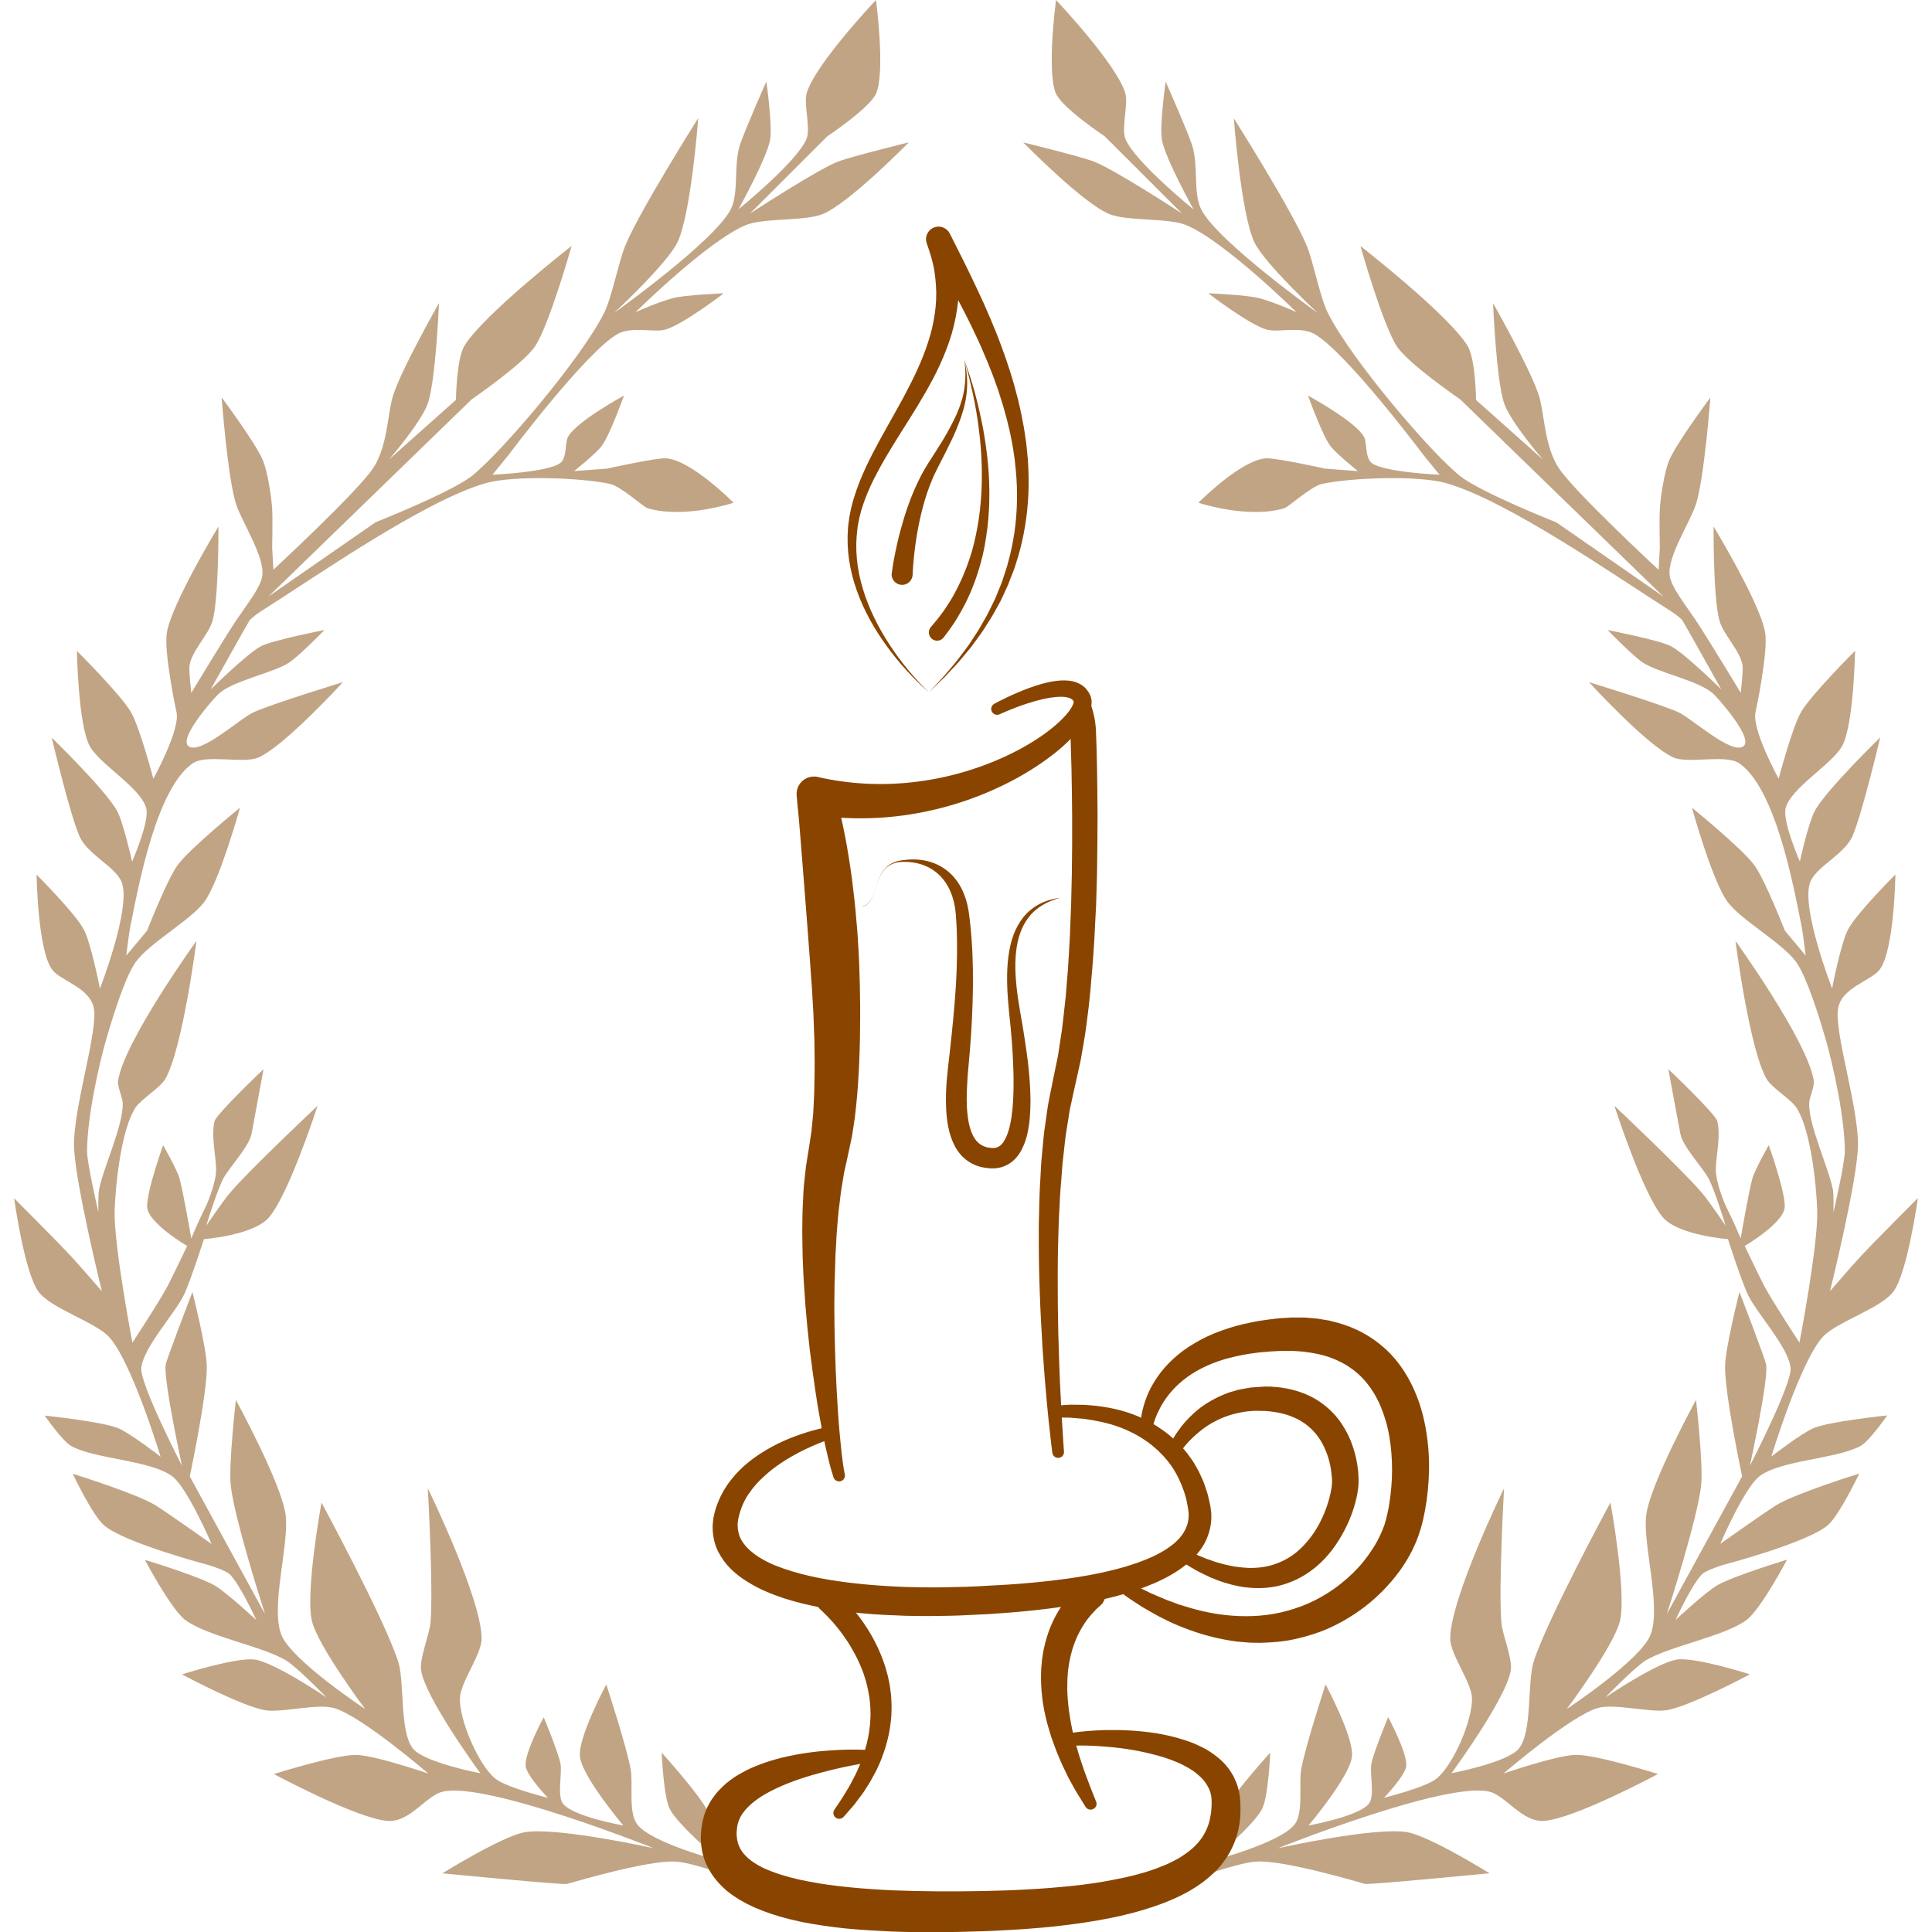 <?xml version="1.0" encoding="utf-8"?>
<!-- Generator: Adobe Illustrator 16.0.0, SVG Export Plug-In . SVG Version: 6.00 Build 0)  -->
<!DOCTYPE svg PUBLIC "-//W3C//DTD SVG 1.1//EN" "http://www.w3.org/Graphics/SVG/1.1/DTD/svg11.dtd">
<svg version="1.1" id="Calque_1" xmlns="http://www.w3.org/2000/svg" xmlns:xlink="http://www.w3.org/1999/xlink" x="0px" y="0px"
	 width="32px" height="32px" viewBox="0 0 32 32" enable-background="new 0 0 32 32" xml:space="preserve">
<g>
	<g>
		<path fill="#C1A484" d="M4.135,10.273c-0.012,0.013-0.646,1.147-0.646,1.147s0.622-0.614,0.844-0.722
			c0.204-0.099,1.041-0.263,1.041-0.263s-0.418,0.429-0.583,0.538c-0.271,0.179-0.956,0.302-1.184,0.533
			C3.466,11.65,2.961,12.24,3.122,12.36c0.202,0.148,0.859-0.469,1.089-0.568c0.355-0.154,1.469-0.493,1.469-0.493
			s-0.971,1.062-1.401,1.248c-0.25,0.108-0.862-0.059-1.087,0.096c-0.598,0.412-0.894,2.001-1.035,2.713
			c-0.023,0.115-0.065,0.47-0.065,0.47l0.344-0.411c0,0,0.328-0.841,0.504-1.083c0.207-0.284,1.035-0.953,1.035-0.953
			S3.632,14.61,3.38,14.944c-0.229,0.302-0.925,0.688-1.139,1c-0.174,0.253-0.372,0.899-0.463,1.205
			c-0.15,0.505-0.335,1.381-0.336,1.917c-0.001,0.201,0.188,1.013,0.188,1.013s-0.008-0.288,0.012-0.382
			c0.071-0.362,0.401-1.055,0.391-1.425c-0.002-0.095-0.092-0.277-0.078-0.371c0.101-0.656,1.299-2.317,1.299-2.317
			s-0.227,1.772-0.513,2.282c-0.085,0.151-0.404,0.338-0.499,0.482c-0.235,0.365-0.329,1.268-0.343,1.701
			c-0.019,0.551,0.294,2.189,0.294,2.189s0.462-0.702,0.59-0.951c0.083-0.16,0.317-0.65,0.317-0.65s-0.657-0.384-0.663-0.649
			c-0.007-0.264,0.265-1.02,0.265-1.02s0.23,0.402,0.271,0.55c0.064,0.23,0.195,0.994,0.195,0.994s0.135-0.322,0.217-0.479
			c0.05-0.094,0.161-0.374,0.189-0.574c0.031-0.22-0.089-0.605-0.02-0.888c0.031-0.122,0.811-0.863,0.811-0.863
			s-0.15,0.817-0.197,1.066c-0.039,0.212-0.354,0.545-0.462,0.732c-0.104,0.185-0.29,0.795-0.29,0.795s0.283-0.416,0.392-0.543
			c0.332-0.39,1.452-1.443,1.452-1.443s-0.475,1.472-0.808,1.852c-0.259,0.296-1.074,0.357-1.074,0.357s-0.223,0.688-0.323,0.906
			c-0.149,0.321-0.676,0.874-0.715,1.227c-0.028,0.26,0.674,1.62,0.674,1.62s-0.301-1.385-0.271-1.666
			C2.751,22.529,3.187,21.4,3.187,21.4s0.232,0.913,0.238,1.226c0.009,0.462-0.282,1.828-0.282,1.828l1.247,2.281
			c0,0-0.514-1.589-0.569-2.14c-0.035-0.352,0.086-1.407,0.086-1.407s0.763,1.395,0.825,1.912c0.059,0.495-0.263,1.536-0.065,1.994
			c0.184,0.422,1.382,1.214,1.382,1.214s-0.785-1.046-0.883-1.461c-0.112-0.479,0.159-1.96,0.159-1.96s1.047,1.937,1.27,2.633
			c0.111,0.349,0.018,1.156,0.245,1.442c0.185,0.232,1.117,0.409,1.117,0.409s-0.926-1.26-0.983-1.713
			c-0.025-0.197,0.139-0.582,0.156-0.78c0.05-0.555-0.044-2.227-0.044-2.227s0.894,1.832,0.891,2.493
			c-0.001,0.263-0.354,0.723-0.36,0.985c-0.008,0.363,0.305,1.101,0.587,1.331c0.179,0.146,0.871,0.318,0.871,0.318
			s-0.347-0.362-0.368-0.521c-0.028-0.216,0.299-0.814,0.299-0.814s0.236,0.567,0.277,0.767c0.032,0.162-0.058,0.523,0.038,0.659
			c0.154,0.217,1.003,0.367,1.003,0.367s-0.684-0.808-0.719-1.144c-0.033-0.316,0.437-1.192,0.437-1.192s0.345,1.051,0.405,1.415
			c0.04,0.242-0.04,0.694,0.102,0.895c0.221,0.313,1.386,0.615,1.386,0.615s-0.709-0.596-0.843-0.866
			c-0.104-0.212-0.132-0.929-0.132-0.929s0.641,0.706,0.774,0.991c0.096,0.203,0.151,0.688,0.313,0.845
			c0.288,0.276,1.517,0.49,1.517,0.49l-0.11,0.304c0,0-1.656-0.779-2.253-0.825c-0.461-0.035-1.739,0.352-1.811,0.369
			c-0.07,0.018-2.062-0.176-2.062-0.176s0.99-0.616,1.365-0.681c0.531-0.09,2.137,0.266,2.137,0.266s-2.785-1.114-3.501-0.936
			c-0.275,0.067-0.542,0.51-0.907,0.483c-0.509-0.036-1.885-0.776-1.885-0.776s1.013-0.321,1.361-0.317
			c0.31,0.004,1.197,0.309,1.197,0.309s-1.103-0.95-1.558-1.084c-0.271-0.081-0.85,0.075-1.13,0.037
			c-0.375-0.051-1.393-0.596-1.393-0.596s0.902-0.288,1.207-0.245c0.332,0.048,1.188,0.628,1.188,0.628s-0.47-0.486-0.659-0.606
			c-0.384-0.242-1.322-0.405-1.684-0.68C2.829,26.649,2.4,25.836,2.4,25.836s0.889,0.27,1.155,0.424
			c0.194,0.111,0.691,0.574,0.691,0.574s-0.283-0.619-0.449-0.766c-0.069-0.061-0.335-0.144-0.335-0.144s-1.378-0.36-1.734-0.656
			c-0.193-0.16-0.524-0.858-0.524-0.858s1.063,0.33,1.376,0.525c0.218,0.137,0.925,0.639,0.925,0.639s-0.392-0.915-0.644-1.115
			c-0.344-0.273-1.3-0.292-1.682-0.509c-0.146-0.081-0.438-0.503-0.438-0.503s0.927,0.094,1.213,0.207
			c0.197,0.079,0.706,0.474,0.706,0.474s-0.485-1.599-0.86-1.99c-0.24-0.25-0.962-0.467-1.165-0.747
			c-0.233-0.324-0.401-1.544-0.401-1.544s0.723,0.723,0.954,0.973c0.129,0.139,0.5,0.568,0.5,0.568s-0.457-1.847-0.462-2.42
			c-0.005-0.621,0.369-1.789,0.335-2.22c-0.03-0.385-0.546-0.49-0.694-0.684c-0.244-0.316-0.261-1.577-0.261-1.577
			s0.644,0.644,0.783,0.91c0.119,0.223,0.266,0.977,0.266,0.977s0.519-1.333,0.363-1.756c-0.095-0.261-0.571-0.46-0.704-0.773
			c-0.166-0.389-0.457-1.627-0.457-1.627s0.884,0.857,1.081,1.211c0.106,0.192,0.25,0.843,0.25,0.843s0.289-0.659,0.235-0.88
			c-0.082-0.337-0.763-0.726-0.933-1.028c-0.196-0.348-0.216-1.582-0.216-1.582s0.727,0.722,0.896,1.015
			c0.146,0.251,0.37,1.102,0.37,1.102s0.452-0.821,0.383-1.105c0,0-0.214-0.991-0.159-1.318c0.081-0.481,0.854-1.755,0.854-1.755
			s0.007,1.178-0.096,1.554c-0.066,0.245-0.36,0.514-0.385,0.766c-0.008,0.078,0.031,0.436,0.031,0.436s0.579-0.958,0.744-1.202
			c0.205-0.301,0.403-0.547,0.432-0.736C4.39,9.226,4.012,8.656,3.912,8.357c-0.14-0.425-0.241-1.774-0.241-1.774
			s0.568,0.758,0.686,1.048c0.076,0.188,0.139,0.595,0.151,0.797c0.01,0.161,0,0.645,0,0.645l0.02,0.363
			c0,0,1.389-1.285,1.654-1.684c0.234-0.353,0.237-0.886,0.322-1.179c0.12-0.416,0.767-1.553,0.767-1.553S7.219,6.279,7.089,6.674
			C6.985,6.987,6.443,7.611,6.443,7.611l1.109-0.988c0,0,0.007-0.678,0.141-0.897C8.01,5.209,9.468,4.073,9.468,4.073
			S9.095,5.39,8.862,5.736C8.668,6.027,7.814,6.613,7.814,6.613L4.447,9.88l1.774-1.23c0,0,1.246-0.493,1.593-0.766
			c0.476-0.375,1.794-1.919,2.188-2.692c0.132-0.261,0.242-0.847,0.353-1.119c0.229-0.565,1.21-2.117,1.21-2.117
			s-0.118,1.587-0.344,2.057c-0.17,0.354-1.048,1.169-1.048,1.169s1.637-1.168,1.925-1.704c0.149-0.275,0.045-0.746,0.161-1.089
			c0.092-0.267,0.434-1.039,0.434-1.039s0.105,0.729,0.062,0.968c-0.058,0.311-0.524,1.149-0.524,1.149s0.977-0.792,1.128-1.169
			c0.07-0.173-0.047-0.565,0-0.746C13.482,1.085,14.509,0,14.509,0s0.16,1.199,0,1.552c-0.111,0.244-0.807,0.706-0.807,0.706
			l-1.281,1.28c0,0,1.131-0.74,1.473-0.867c0.229-0.084,1.159-0.313,1.159-0.313s-0.999,1.019-1.432,1.19
			c-0.299,0.118-0.974,0.058-1.27,0.181c-0.632,0.263-1.825,1.442-1.825,1.442s0.357-0.163,0.615-0.232
			c0.205-0.055,0.847-0.081,0.847-0.081S11.282,5.401,11,5.464c-0.189,0.042-0.546-0.062-0.776,0.071
			C9.692,5.842,8.419,7.541,8.419,7.541L8.157,7.863c0,0,0.911-0.04,1.119-0.191c0.119-0.087,0.078-0.333,0.131-0.434
			c0.134-0.255,0.928-0.686,0.928-0.686s-0.231,0.644-0.363,0.827C9.88,7.507,9.508,7.803,9.508,7.803l0.545-0.041
			c0,0,0.817-0.182,0.978-0.171c0.421,0.028,1.119,0.736,1.119,0.736s-0.816,0.272-1.422,0.091
			c-0.077-0.023-0.441-0.363-0.625-0.403c-0.464-0.101-1.591-0.148-2.066-0.01c-1.025,0.298-2.808,1.546-3.71,2.117
			C4.275,10.154,4.175,10.228,4.135,10.273z"/>
		<path fill="#C1A484" d="M27.865,10.273c0.011,0.013,0.646,1.147,0.646,1.147s-0.621-0.614-0.844-0.722
			c-0.204-0.099-1.04-0.263-1.04-0.263s0.417,0.429,0.582,0.538c0.271,0.179,0.956,0.302,1.183,0.533
			c0.142,0.144,0.647,0.734,0.485,0.854c-0.201,0.148-0.859-0.469-1.089-0.568c-0.355-0.154-1.469-0.493-1.469-0.493
			s0.971,1.062,1.401,1.248c0.251,0.108,0.862-0.059,1.087,0.096c0.598,0.412,0.895,2.001,1.035,2.713
			c0.023,0.115,0.065,0.47,0.065,0.47l-0.344-0.411c0,0-0.328-0.841-0.504-1.083c-0.208-0.284-1.035-0.953-1.035-0.953
			s0.341,1.231,0.594,1.565c0.229,0.302,0.925,0.688,1.139,1c0.174,0.253,0.373,0.899,0.463,1.205
			c0.151,0.505,0.335,1.381,0.336,1.917c0.001,0.201-0.188,1.013-0.188,1.013s0.008-0.288-0.011-0.382
			c-0.071-0.362-0.401-1.055-0.392-1.425c0.002-0.095,0.093-0.277,0.077-0.371c-0.1-0.656-1.297-2.317-1.297-2.317
			s0.226,1.772,0.512,2.282c0.085,0.151,0.405,0.338,0.499,0.482c0.235,0.365,0.329,1.268,0.343,1.701
			c0.019,0.551-0.294,2.189-0.294,2.189s-0.461-0.702-0.59-0.951c-0.083-0.16-0.317-0.65-0.317-0.65s0.657-0.384,0.663-0.649
			c0.007-0.264-0.265-1.02-0.265-1.02s-0.229,0.402-0.271,0.55c-0.063,0.23-0.194,0.994-0.194,0.994s-0.136-0.322-0.218-0.479
			c-0.05-0.094-0.161-0.374-0.188-0.574c-0.031-0.22,0.089-0.605,0.019-0.888c-0.03-0.122-0.811-0.863-0.811-0.863
			s0.15,0.817,0.198,1.066c0.038,0.212,0.354,0.545,0.461,0.732c0.104,0.185,0.29,0.795,0.29,0.795s-0.282-0.416-0.392-0.543
			c-0.332-0.39-1.451-1.443-1.451-1.443s0.474,1.472,0.807,1.852c0.259,0.296,1.075,0.357,1.075,0.357s0.221,0.688,0.323,0.906
			c0.148,0.321,0.675,0.874,0.714,1.227c0.028,0.26-0.674,1.62-0.674,1.62s0.302-1.385,0.271-1.666
			c-0.009-0.083-0.444-1.212-0.444-1.212s-0.232,0.913-0.238,1.226c-0.009,0.462,0.282,1.828,0.282,1.828l-1.247,2.281
			c0,0,0.514-1.589,0.569-2.14c0.035-0.352-0.086-1.407-0.086-1.407s-0.763,1.395-0.825,1.912c-0.059,0.495,0.263,1.536,0.065,1.994
			c-0.183,0.422-1.381,1.214-1.381,1.214s0.784-1.046,0.882-1.461c0.112-0.479-0.158-1.96-0.158-1.96s-1.048,1.937-1.271,2.633
			c-0.111,0.349-0.018,1.156-0.245,1.442c-0.185,0.232-1.117,0.409-1.117,0.409s0.926-1.26,0.983-1.713
			c0.025-0.197-0.139-0.582-0.156-0.78c-0.05-0.555,0.044-2.227,0.044-2.227s-0.894,1.832-0.892,2.493
			c0.002,0.263,0.355,0.723,0.361,0.985c0.008,0.363-0.305,1.101-0.587,1.331c-0.179,0.146-0.87,0.318-0.87,0.318
			s0.346-0.362,0.367-0.521c0.027-0.216-0.299-0.814-0.299-0.814s-0.236,0.567-0.277,0.767c-0.032,0.162,0.058,0.523-0.037,0.659
			c-0.155,0.217-1.004,0.367-1.004,0.367s0.684-0.808,0.719-1.144c0.033-0.316-0.437-1.192-0.437-1.192s-0.345,1.051-0.405,1.415
			c-0.04,0.242,0.04,0.694-0.101,0.895c-0.222,0.313-1.387,0.615-1.387,0.615s0.71-0.596,0.843-0.866
			c0.104-0.212,0.133-0.929,0.133-0.929s-0.642,0.706-0.775,0.991c-0.097,0.203-0.151,0.688-0.313,0.845
			c-0.288,0.276-2.085,0.643-2.085,0.643l0.111,0.303c0,0,2.224-0.931,2.821-0.977c0.461-0.035,1.738,0.352,1.81,0.369
			c0.07,0.018,2.062-0.176,2.062-0.176s-0.989-0.616-1.365-0.681c-0.531-0.09-2.137,0.266-2.137,0.266s2.784-1.114,3.501-0.936
			c0.274,0.067,0.542,0.51,0.907,0.483c0.509-0.036,1.885-0.776,1.885-0.776s-1.013-0.321-1.361-0.317
			c-0.309,0.004-1.197,0.309-1.197,0.309s1.103-0.95,1.558-1.084c0.271-0.081,0.85,0.075,1.13,0.037
			c0.375-0.051,1.393-0.596,1.393-0.596s-0.901-0.288-1.206-0.245c-0.333,0.048-1.188,0.628-1.188,0.628s0.47-0.486,0.658-0.606
			c0.384-0.242,1.322-0.405,1.684-0.68c0.238-0.183,0.667-0.996,0.667-0.996s-0.89,0.27-1.155,0.424
			c-0.195,0.111-0.691,0.574-0.691,0.574s0.282-0.619,0.449-0.766c0.068-0.061,0.335-0.144,0.335-0.144s1.377-0.36,1.734-0.656
			c0.192-0.16,0.524-0.858,0.524-0.858s-1.064,0.33-1.377,0.525c-0.217,0.137-0.925,0.639-0.925,0.639s0.392-0.915,0.644-1.115
			c0.344-0.273,1.3-0.292,1.683-0.509c0.146-0.081,0.438-0.503,0.438-0.503s-0.926,0.094-1.212,0.207
			c-0.198,0.079-0.707,0.474-0.707,0.474s0.486-1.599,0.86-1.99c0.24-0.25,0.963-0.467,1.165-0.747
			c0.233-0.324,0.402-1.544,0.402-1.544s-0.723,0.723-0.955,0.973c-0.129,0.139-0.5,0.568-0.5,0.568s0.458-1.847,0.463-2.42
			c0.005-0.621-0.369-1.789-0.335-2.22c0.029-0.385,0.545-0.49,0.693-0.684c0.244-0.316,0.262-1.577,0.262-1.577
			s-0.645,0.644-0.784,0.91c-0.119,0.223-0.265,0.977-0.265,0.977s-0.519-1.333-0.364-1.756c0.096-0.261,0.571-0.46,0.705-0.773
			c0.165-0.389,0.456-1.627,0.456-1.627s-0.884,0.857-1.081,1.211c-0.106,0.192-0.25,0.843-0.25,0.843s-0.289-0.659-0.236-0.88
			c0.083-0.337,0.764-0.726,0.934-1.028c0.196-0.348,0.217-1.582,0.217-1.582S30,11.503,29.83,11.796
			c-0.145,0.251-0.37,1.102-0.37,1.102s-0.452-0.821-0.382-1.105c0,0,0.213-0.991,0.158-1.318c-0.08-0.481-0.854-1.755-0.854-1.755
			s-0.007,1.178,0.096,1.554c0.066,0.245,0.36,0.514,0.386,0.766c0.007,0.078-0.031,0.436-0.031,0.436s-0.58-0.958-0.745-1.202
			c-0.204-0.301-0.402-0.547-0.432-0.736c-0.046-0.311,0.333-0.881,0.432-1.179c0.14-0.425,0.241-1.774,0.241-1.774
			s-0.567,0.758-0.686,1.048c-0.076,0.188-0.139,0.595-0.151,0.797c-0.01,0.161,0,0.645,0,0.645l-0.02,0.363
			c0,0-1.389-1.285-1.653-1.684c-0.235-0.353-0.238-0.886-0.323-1.179c-0.12-0.416-0.766-1.553-0.766-1.553s0.051,1.258,0.181,1.653
			c0.104,0.313,0.646,0.938,0.646,0.938l-1.109-0.988c0,0-0.006-0.678-0.141-0.897c-0.316-0.517-1.774-1.653-1.774-1.653
			s0.373,1.317,0.605,1.664c0.193,0.291,1.049,0.877,1.049,0.877l3.366,3.267l-1.773-1.23c0,0-1.247-0.493-1.593-0.766
			c-0.477-0.375-1.795-1.919-2.188-2.692c-0.133-0.261-0.243-0.847-0.353-1.119c-0.229-0.565-1.21-2.117-1.21-2.117
			s0.117,1.587,0.342,2.057c0.172,0.354,1.049,1.169,1.049,1.169s-1.636-1.168-1.925-1.704c-0.148-0.275-0.045-0.746-0.161-1.089
			c-0.092-0.267-0.434-1.039-0.434-1.039s-0.105,0.729-0.061,0.968c0.057,0.311,0.524,1.149,0.524,1.149s-0.978-0.792-1.129-1.169
			c-0.07-0.173,0.047-0.565,0-0.746C18.518,1.085,17.491,0,17.491,0s-0.16,1.199,0,1.552c0.111,0.244,0.807,0.706,0.807,0.706
			l1.281,1.28c0,0-1.13-0.74-1.473-0.867c-0.229-0.084-1.159-0.313-1.159-0.313s0.999,1.019,1.432,1.19
			c0.299,0.118,0.974,0.058,1.27,0.181c0.632,0.263,1.825,1.442,1.825,1.442s-0.357-0.163-0.615-0.232
			c-0.204-0.055-0.846-0.081-0.846-0.081S20.718,5.401,21,5.464c0.19,0.042,0.546-0.062,0.776,0.071
			c0.531,0.307,1.805,2.006,1.805,2.006l0.262,0.322c0,0-0.91-0.04-1.119-0.191c-0.118-0.087-0.078-0.333-0.131-0.434
			c-0.134-0.255-0.928-0.686-0.928-0.686s0.231,0.644,0.364,0.827c0.091,0.127,0.463,0.424,0.463,0.424l-0.545-0.041
			c0,0-0.817-0.182-0.978-0.171c-0.421,0.028-1.119,0.736-1.119,0.736s0.817,0.272,1.422,0.091c0.076-0.023,0.441-0.363,0.625-0.403
			c0.464-0.101,1.592-0.148,2.066-0.01c1.026,0.298,2.808,1.546,3.71,2.117C27.726,10.154,27.825,10.228,27.865,10.273z"/>
	</g>
	<g>
		<path fill="#894500" d="M15.385,11.466c-0.131-0.112-0.254-0.234-0.369-0.361c-0.117-0.127-0.226-0.262-0.327-0.401
			c-0.203-0.279-0.377-0.584-0.495-0.915c-0.059-0.165-0.104-0.335-0.13-0.51c-0.026-0.174-0.032-0.353-0.019-0.53l0.003-0.033
			l0.004-0.035l0.009-0.063c0.003-0.042,0.014-0.087,0.022-0.132l0.014-0.067l0.016-0.064c0.012-0.043,0.022-0.086,0.037-0.128
			c0.053-0.17,0.119-0.333,0.193-0.492c0.149-0.317,0.324-0.617,0.491-0.917c0.084-0.149,0.165-0.298,0.241-0.449
			s0.148-0.302,0.209-0.457c0.061-0.154,0.113-0.31,0.152-0.468c0.037-0.158,0.062-0.318,0.069-0.477
			c0.008-0.159-0.005-0.318-0.028-0.474c-0.025-0.156-0.072-0.308-0.126-0.458v0l-0.005-0.018c-0.031-0.11,0.033-0.225,0.144-0.256
			c0.097-0.027,0.197,0.02,0.241,0.106c0.154,0.306,0.311,0.614,0.457,0.928l0.109,0.236c0.035,0.08,0.07,0.159,0.104,0.239
			c0.068,0.16,0.134,0.322,0.193,0.486c0.029,0.082,0.061,0.163,0.087,0.247l0.041,0.124l0.039,0.125l0.037,0.125l0.034,0.127
			c0.011,0.042,0.023,0.084,0.033,0.126l0.029,0.128c0.021,0.085,0.036,0.171,0.052,0.257c0.018,0.086,0.029,0.173,0.042,0.26
			c0.014,0.086,0.021,0.174,0.029,0.261c0.011,0.087,0.012,0.175,0.017,0.262c0.014,0.35-0.012,0.702-0.079,1.044
			c-0.033,0.171-0.077,0.341-0.132,0.506c-0.024,0.084-0.06,0.164-0.091,0.245c-0.016,0.04-0.028,0.082-0.048,0.121L16.63,9.832
			l-0.055,0.118l-0.063,0.114c-0.042,0.076-0.083,0.152-0.131,0.224l-0.069,0.109c-0.023,0.036-0.046,0.073-0.072,0.107
			l-0.152,0.209c-0.11,0.133-0.217,0.268-0.338,0.39l-0.088,0.095c-0.028,0.032-0.062,0.06-0.092,0.09L15.385,11.466z
			 M15.385,11.466l0.177-0.188c0.028-0.031,0.06-0.061,0.086-0.094l0.083-0.098c0.113-0.128,0.213-0.268,0.315-0.404l0.14-0.214
			c0.024-0.035,0.045-0.072,0.065-0.109l0.064-0.111c0.043-0.073,0.079-0.15,0.116-0.226l0.056-0.115l0.048-0.118l0.048-0.118
			c0.017-0.039,0.027-0.08,0.041-0.12c0.026-0.081,0.056-0.16,0.075-0.242c0.046-0.163,0.078-0.328,0.104-0.495
			c0.047-0.333,0.054-0.671,0.024-1.005c-0.01-0.083-0.015-0.167-0.028-0.25c-0.013-0.083-0.023-0.166-0.041-0.249
			c-0.017-0.082-0.031-0.165-0.053-0.246c-0.019-0.082-0.039-0.164-0.063-0.244L16.608,6.7c-0.012-0.04-0.025-0.08-0.038-0.12
			l-0.038-0.121l-0.043-0.119l-0.043-0.119L16.4,6.104c-0.03-0.079-0.063-0.156-0.097-0.234c-0.064-0.155-0.136-0.309-0.21-0.461
			c-0.036-0.076-0.075-0.151-0.113-0.227l-0.117-0.226c-0.159-0.3-0.329-0.595-0.499-0.894l0.38-0.167l0,0
			c0.054,0.177,0.1,0.357,0.12,0.542c0.02,0.185,0.024,0.371,0.005,0.555c-0.02,0.184-0.056,0.364-0.106,0.538
			c-0.052,0.174-0.118,0.341-0.191,0.503s-0.157,0.317-0.244,0.469s-0.178,0.3-0.27,0.446c-0.184,0.292-0.369,0.579-0.527,0.877
			c-0.08,0.148-0.151,0.301-0.208,0.457c-0.016,0.039-0.027,0.079-0.04,0.118l-0.019,0.059L14.248,8.52
			c-0.01,0.039-0.021,0.078-0.027,0.121l-0.012,0.063l-0.005,0.029l-0.003,0.031c-0.022,0.165-0.024,0.332-0.008,0.499
			s0.051,0.332,0.1,0.494c0.098,0.323,0.252,0.631,0.438,0.917c0.094,0.143,0.195,0.282,0.304,0.414S15.26,11.348,15.385,11.466z"/>
		<path fill="#894500" d="M14.771,9.491c0.011-0.083,0.023-0.162,0.038-0.241c0.016-0.079,0.031-0.158,0.049-0.236
			s0.036-0.156,0.058-0.234c0.021-0.077,0.044-0.154,0.067-0.231s0.05-0.153,0.078-0.228c0.014-0.038,0.027-0.075,0.043-0.112
			s0.03-0.075,0.047-0.112c0.033-0.073,0.066-0.147,0.104-0.218c0.036-0.072,0.081-0.141,0.121-0.21l0.127-0.197
			c0.042-0.066,0.083-0.132,0.123-0.198s0.078-0.133,0.114-0.202c0.037-0.068,0.071-0.137,0.103-0.207
			c0.03-0.071,0.059-0.142,0.08-0.216l0.017-0.055l0.013-0.056c0.011-0.037,0.016-0.075,0.021-0.113
			c0.012-0.077,0.016-0.154,0.017-0.232c-0.001-0.039-0.004-0.077-0.005-0.116l-0.013-0.117l0,0v0
			c0.033,0.093,0.064,0.186,0.095,0.28s0.057,0.189,0.084,0.284c0.025,0.095,0.05,0.191,0.071,0.288
			c0.022,0.096,0.042,0.193,0.061,0.291c0.035,0.195,0.063,0.392,0.081,0.59c0.018,0.198,0.025,0.397,0.021,0.597
			c-0.002,0.1-0.008,0.2-0.016,0.3c-0.005,0.05-0.009,0.1-0.015,0.15l-0.021,0.149l-0.024,0.149l-0.031,0.148
			c-0.013,0.049-0.025,0.098-0.038,0.147c-0.013,0.049-0.028,0.097-0.043,0.146c-0.03,0.096-0.065,0.192-0.104,0.286
			c-0.019,0.047-0.04,0.093-0.062,0.14L16,9.973l-0.036,0.068c-0.023,0.045-0.047,0.09-0.074,0.134
			c-0.025,0.044-0.051,0.089-0.079,0.131c-0.029,0.042-0.057,0.086-0.087,0.127l-0.093,0.124c-0.045,0.061-0.131,0.073-0.191,0.028
			s-0.073-0.131-0.028-0.192c0.001-0.002,0.003-0.004,0.005-0.006l0.005-0.006l0.091-0.108c0.03-0.036,0.057-0.075,0.086-0.112
			c0.03-0.037,0.055-0.078,0.081-0.117c0.027-0.039,0.052-0.08,0.076-0.12l0.036-0.061L15.825,9.8
			c0.022-0.042,0.046-0.083,0.064-0.127c0.043-0.086,0.08-0.174,0.114-0.263c0.017-0.045,0.033-0.089,0.049-0.135
			c0.015-0.046,0.03-0.091,0.044-0.137l0.037-0.14l0.032-0.141l0.027-0.143c0.009-0.047,0.016-0.095,0.023-0.143
			c0.014-0.096,0.024-0.193,0.032-0.29c0.015-0.194,0.019-0.389,0.013-0.584c-0.006-0.195-0.021-0.391-0.047-0.585
			c-0.011-0.098-0.026-0.195-0.042-0.292c-0.017-0.097-0.035-0.193-0.056-0.29c-0.021-0.096-0.042-0.192-0.066-0.287
			C16.027,6.148,16,6.054,15.973,5.959v0l0,0l0.023,0.115c0.005,0.039,0.012,0.078,0.016,0.117c0.007,0.078,0.01,0.158,0.005,0.237
			c-0.002,0.04-0.004,0.079-0.011,0.119l-0.008,0.059l-0.012,0.059c-0.016,0.079-0.037,0.155-0.063,0.231
			c-0.025,0.075-0.055,0.15-0.085,0.223c-0.031,0.073-0.063,0.146-0.099,0.216c-0.034,0.071-0.069,0.142-0.105,0.212l-0.107,0.209
			c-0.033,0.069-0.068,0.135-0.095,0.207c-0.03,0.069-0.055,0.142-0.08,0.213C15.34,8.21,15.33,8.248,15.318,8.284
			c-0.011,0.036-0.021,0.073-0.031,0.11c-0.02,0.073-0.037,0.147-0.054,0.222C15.219,8.69,15.202,8.765,15.19,8.84
			c-0.013,0.076-0.024,0.151-0.034,0.227c-0.01,0.076-0.018,0.152-0.025,0.228c-0.007,0.076-0.012,0.152-0.015,0.225V9.52
			c-0.004,0.096-0.085,0.171-0.181,0.167s-0.171-0.084-0.167-0.18C14.769,9.501,14.77,9.496,14.771,9.491z"/>
		<path fill="#894500" d="M16.468,11.657c0.125-0.067,0.25-0.127,0.38-0.183c0.129-0.055,0.261-0.105,0.4-0.145
			c0.069-0.02,0.142-0.036,0.217-0.047c0.075-0.011,0.152-0.017,0.239-0.008c0.021,0.003,0.042,0.005,0.066,0.011l0.032,0.009
			l0.035,0.012c0.046,0.017,0.092,0.046,0.134,0.083c0.019,0.021,0.038,0.042,0.052,0.065c0.008,0.012,0.016,0.024,0.021,0.036
			L18.05,11.5l0.002,0.002c-0.004-0.009,0.006,0.015,0.005,0.013l0.001,0.003l0.005,0.012l0.003,0.006l0.003,0.015
			c0.003,0.01,0.006,0.021,0.008,0.031c0.001,0.011,0.001,0.018,0.003,0.026l0.001,0.023c0,0.029-0.004,0.057-0.009,0.083
			c-0.021,0.1-0.062,0.173-0.104,0.24c-0.043,0.067-0.09,0.127-0.139,0.184c-0.099,0.112-0.206,0.211-0.317,0.303
			c-0.225,0.183-0.466,0.338-0.717,0.473c-0.252,0.134-0.515,0.249-0.785,0.342c-0.27,0.093-0.549,0.166-0.832,0.216
			c-0.566,0.101-1.154,0.11-1.73,0.02h-0.001l0.365-0.382c0.02,0.061,0.037,0.122,0.056,0.183c0.018,0.061,0.031,0.12,0.047,0.18
			c0.031,0.12,0.053,0.237,0.078,0.356c0.024,0.119,0.043,0.237,0.063,0.356c0.021,0.119,0.035,0.237,0.053,0.356
			c0.03,0.238,0.058,0.475,0.076,0.713l0.016,0.179l0.011,0.179c0.008,0.12,0.015,0.239,0.019,0.358l0.011,0.358l0.005,0.36
			c0.002,0.12-0.002,0.24-0.002,0.359l-0.002,0.181l-0.005,0.18c-0.007,0.242-0.021,0.484-0.04,0.726
			c-0.013,0.123-0.022,0.244-0.038,0.366l-0.027,0.184l-0.015,0.093c-0.004,0.03-0.009,0.062-0.017,0.093l-0.076,0.356l-0.039,0.172
			l-0.009,0.044l-0.006,0.04l-0.013,0.08l-0.026,0.16c-0.009,0.054-0.014,0.113-0.021,0.169l-0.021,0.169
			c-0.007,0.058-0.01,0.115-0.016,0.173c-0.009,0.113-0.02,0.229-0.024,0.345c-0.006,0.115-0.015,0.229-0.016,0.347
			c-0.003,0.116-0.008,0.232-0.011,0.349l-0.004,0.35l0.003,0.35l0.008,0.352c0.006,0.234,0.015,0.468,0.028,0.701
			c0.013,0.234,0.027,0.468,0.048,0.7c0.023,0.232,0.042,0.468,0.086,0.691l0.001,0.004c0.01,0.052-0.024,0.104-0.077,0.113
			c-0.05,0.009-0.098-0.021-0.111-0.067l-0.053-0.176l-0.043-0.174c-0.029-0.118-0.054-0.234-0.078-0.352
			c-0.045-0.233-0.088-0.468-0.122-0.704c-0.036-0.234-0.067-0.471-0.097-0.707c-0.013-0.119-0.026-0.237-0.038-0.356l-0.032-0.356
			l-0.025-0.357c-0.009-0.118-0.013-0.238-0.018-0.358c-0.007-0.12-0.006-0.24-0.009-0.36c-0.004-0.12-0.002-0.241,0-0.362
			c0.002-0.06,0.001-0.121,0.004-0.182l0.009-0.184c0.003-0.062,0.005-0.12,0.01-0.183l0.02-0.19l0.011-0.096l0.005-0.048
			l0.007-0.044l0.027-0.175l0.008-0.044l0.003-0.021l0.002-0.011v-0.005l0.003-0.014l0.001-0.003l0.012-0.081l0.024-0.16
			c0.005-0.026,0.009-0.054,0.01-0.082l0.008-0.084l0.016-0.166c0.007-0.113,0.01-0.227,0.016-0.341
			c0.006-0.228,0.01-0.457,0.005-0.688l-0.002-0.172l-0.007-0.174c-0.005-0.115-0.006-0.231-0.014-0.347l-0.02-0.347
			c-0.009-0.116-0.018-0.232-0.025-0.348c-0.006-0.116-0.019-0.232-0.026-0.348c-0.007-0.116-0.018-0.232-0.026-0.348l-0.054-0.695
			l-0.055-0.693c-0.01-0.114-0.019-0.23-0.028-0.343c-0.006-0.056-0.011-0.114-0.016-0.169c-0.006-0.055-0.013-0.109-0.016-0.164
			l-0.007-0.083c-0.013-0.159,0.106-0.298,0.266-0.31c0.036-0.003,0.072,0.001,0.105,0.011l0,0c0.5,0.112,1.022,0.141,1.54,0.083
			c0.259-0.028,0.516-0.077,0.769-0.146s0.501-0.158,0.74-0.266c0.239-0.108,0.469-0.236,0.681-0.387
			c0.104-0.075,0.205-0.157,0.293-0.245c0.044-0.044,0.085-0.089,0.119-0.136c0.034-0.045,0.062-0.094,0.071-0.128
			c0.003-0.008,0.003-0.015,0.004-0.019c0-0.001,0-0.002,0-0.003c0,0,0.001-0.003,0.001,0c0,0.002,0.001,0.003,0.001,0.005
			c0.002,0,0.002,0.001,0.003,0.002l-0.003-0.006l-0.003-0.012v-0.003c-0.002-0.003,0.007,0.021,0.003,0.01v0l-0.001-0.002
			c-0.002-0.003-0.004-0.006-0.005-0.009c-0.003-0.006-0.008-0.01-0.01-0.016c-0.016-0.019-0.052-0.038-0.102-0.047
			c-0.05-0.01-0.11-0.01-0.17-0.005c-0.062,0.005-0.125,0.015-0.188,0.028c-0.126,0.027-0.254,0.065-0.38,0.109
			c-0.125,0.044-0.251,0.095-0.371,0.149l-0.002,0.001c-0.049,0.022-0.106,0.001-0.129-0.048
			C16.404,11.736,16.424,11.682,16.468,11.657z"/>
		<path fill="#894500" d="M18.014,11.559c0,0,0.03,0.047,0.063,0.139c0.031,0.091,0.066,0.225,0.075,0.397
			c0.008,0.172,0.013,0.381,0.018,0.621c0.004,0.24,0.008,0.51,0.009,0.805c-0.001,0.148-0.001,0.302-0.003,0.46
			c-0.001,0.159-0.004,0.324-0.006,0.493c-0.005,0.169-0.01,0.343-0.015,0.521c-0.009,0.178-0.02,0.359-0.028,0.544
			c-0.012,0.185-0.023,0.372-0.04,0.563c-0.009,0.095-0.018,0.19-0.025,0.287c-0.011,0.096-0.018,0.192-0.03,0.29
			c-0.026,0.194-0.045,0.39-0.081,0.585c-0.017,0.099-0.033,0.196-0.051,0.295l-0.065,0.294l-0.063,0.283l-0.031,0.144
			c-0.011,0.048-0.022,0.097-0.029,0.142c-0.015,0.094-0.028,0.187-0.044,0.278c-0.006,0.047-0.015,0.093-0.021,0.14
			s-0.011,0.095-0.016,0.142c-0.011,0.094-0.021,0.189-0.031,0.281c-0.009,0.094-0.015,0.189-0.022,0.281
			c-0.008,0.094-0.016,0.186-0.021,0.278c-0.003,0.093-0.009,0.184-0.014,0.275c-0.01,0.181-0.012,0.36-0.018,0.536
			c-0.006,0.175-0.003,0.348-0.006,0.515c-0.001,0.334,0.003,0.651,0.01,0.944c0.008,0.292,0.017,0.56,0.027,0.797
			c0.006,0.12,0.011,0.231,0.017,0.334c0.005,0.103,0.01,0.197,0.015,0.282c0.011,0.171,0.02,0.305,0.025,0.396s0.01,0.14,0.01,0.14
			v0.002c0.005,0.054-0.036,0.1-0.089,0.104c-0.052,0.004-0.097-0.034-0.104-0.085c0,0-0.006-0.049-0.018-0.142
			c-0.01-0.091-0.026-0.225-0.044-0.396c-0.018-0.171-0.037-0.378-0.057-0.617c-0.009-0.12-0.021-0.246-0.029-0.38
			c-0.01-0.135-0.021-0.275-0.027-0.423c-0.018-0.295-0.032-0.613-0.041-0.952c-0.004-0.169-0.009-0.343-0.008-0.521
			c0-0.179-0.003-0.359,0.005-0.545c0.001-0.092,0.004-0.186,0.007-0.279c0.002-0.095,0.008-0.189,0.014-0.285
			c0.005-0.095,0.009-0.19,0.016-0.287c0.009-0.098,0.018-0.193,0.027-0.291c0.004-0.049,0.009-0.098,0.014-0.146
			c0.004-0.049,0.013-0.1,0.02-0.148c0.014-0.101,0.028-0.2,0.042-0.299c0.007-0.052,0.018-0.098,0.026-0.146l0.029-0.144
			l0.059-0.291l0.058-0.28c0.016-0.094,0.028-0.189,0.043-0.284c0.033-0.188,0.049-0.38,0.071-0.569
			c0.013-0.094,0.02-0.188,0.027-0.283c0.008-0.095,0.016-0.188,0.023-0.281c0.014-0.187,0.022-0.372,0.033-0.554
			c0.006-0.182,0.014-0.361,0.021-0.536c0.003-0.175,0.009-0.347,0.012-0.515c0.002-0.167,0.004-0.33,0.005-0.487
			c0-0.158,0-0.31,0-0.456c-0.002-0.292-0.006-0.561-0.011-0.798c-0.008-0.237-0.013-0.444-0.018-0.615
			c-0.001-0.17,0.021-0.305,0.044-0.397s0.049-0.143,0.049-0.143c0.027-0.055,0.094-0.077,0.148-0.05
			C17.987,11.528,18.003,11.542,18.014,11.559L18.014,11.559z"/>
		<path fill="#894500" d="M14.273,15.012c0,0,0.012-0.001,0.033-0.008c0.021-0.006,0.053-0.02,0.083-0.052
			c0.03-0.031,0.058-0.079,0.079-0.138c0.023-0.059,0.043-0.129,0.068-0.206c0.028-0.076,0.063-0.162,0.133-0.232
			c0.067-0.072,0.172-0.117,0.286-0.129c0.112-0.017,0.237-0.018,0.369,0.007c0.13,0.026,0.265,0.084,0.383,0.183
			c0.059,0.048,0.109,0.108,0.156,0.173c0.045,0.065,0.081,0.138,0.11,0.214c0.03,0.076,0.051,0.156,0.065,0.239
			c0.004,0.021,0.008,0.041,0.01,0.062c0.003,0.019,0.005,0.039,0.008,0.059c0.005,0.038,0.01,0.079,0.014,0.12
			c0.035,0.324,0.048,0.665,0.045,1.017c-0.004,0.352-0.02,0.715-0.051,1.082c-0.007,0.093-0.016,0.186-0.024,0.276
			c-0.009,0.09-0.016,0.18-0.02,0.269c-0.011,0.179-0.014,0.356,0.007,0.525c0.018,0.166,0.063,0.327,0.145,0.422
			c0.041,0.048,0.089,0.08,0.148,0.1c0.029,0.01,0.063,0.015,0.098,0.019h0.003c0.006,0-0.004,0-0.001,0h0.009l0.016,0.001
			c0.006-0.001,0.009,0,0.017-0.001c0.013,0,0.025-0.003,0.037-0.005c0.045-0.012,0.084-0.039,0.121-0.093
			c0.036-0.053,0.065-0.123,0.088-0.199c0.043-0.15,0.063-0.321,0.072-0.488c0.01-0.168,0.009-0.335,0.005-0.5
			c-0.005-0.165-0.014-0.326-0.026-0.485c-0.013-0.158-0.027-0.311-0.044-0.461c-0.015-0.15-0.027-0.297-0.032-0.439
			c-0.01-0.283,0.009-0.547,0.075-0.773c0.033-0.113,0.08-0.214,0.135-0.3c0.054-0.086,0.12-0.156,0.187-0.208
			c0.131-0.105,0.259-0.145,0.344-0.167c0.042-0.011,0.075-0.017,0.098-0.02s0.033-0.005,0.033-0.005s-0.011,0.003-0.032,0.01
			c-0.021,0.007-0.054,0.017-0.094,0.032c-0.04,0.016-0.09,0.037-0.143,0.068c-0.055,0.031-0.114,0.071-0.17,0.125
			c-0.057,0.055-0.11,0.123-0.155,0.206c-0.045,0.082-0.08,0.178-0.104,0.285c-0.048,0.214-0.049,0.466-0.021,0.737
			c0.014,0.137,0.035,0.278,0.061,0.425c0.026,0.146,0.054,0.301,0.077,0.461c0.049,0.317,0.092,0.656,0.094,1.018
			c-0.001,0.18-0.01,0.366-0.056,0.562c-0.024,0.097-0.06,0.197-0.122,0.297c-0.031,0.049-0.071,0.098-0.123,0.141
			c-0.05,0.041-0.112,0.074-0.179,0.094c-0.033,0.009-0.065,0.015-0.098,0.018c-0.016,0.002-0.035,0.002-0.053,0.002H16.42h-0.009
			l-0.015-0.001c-0.057-0.004-0.115-0.013-0.174-0.029c-0.116-0.033-0.23-0.104-0.311-0.198s-0.13-0.199-0.164-0.302
			c-0.034-0.104-0.053-0.206-0.064-0.306c-0.022-0.201-0.018-0.396-0.005-0.588c0.008-0.095,0.018-0.188,0.028-0.281
			c0.011-0.091,0.021-0.182,0.031-0.272c0.04-0.361,0.075-0.716,0.096-1.06c0.02-0.343,0.026-0.676,0.01-0.989
			c-0.002-0.039-0.004-0.077-0.008-0.116c-0.001-0.02-0.002-0.04-0.003-0.059c-0.002-0.019-0.004-0.036-0.006-0.054
			c-0.007-0.071-0.021-0.14-0.04-0.206c-0.037-0.132-0.098-0.251-0.181-0.347c-0.083-0.097-0.188-0.169-0.303-0.212
			c-0.113-0.044-0.233-0.059-0.346-0.057c-0.111,0-0.217,0.038-0.287,0.107c-0.069,0.069-0.105,0.155-0.134,0.231
			c-0.025,0.077-0.045,0.146-0.068,0.206c-0.021,0.059-0.049,0.107-0.079,0.138c-0.03,0.032-0.063,0.045-0.083,0.052
			C14.285,15.011,14.273,15.012,14.273,15.012z"/>
		<path fill="#894500" d="M13.787,23.822c0,0-0.014,0.003-0.038,0.012s-0.063,0.022-0.111,0.042
			c-0.098,0.037-0.24,0.096-0.413,0.185c-0.17,0.092-0.373,0.211-0.564,0.387c-0.097,0.085-0.188,0.186-0.264,0.301
			c-0.078,0.114-0.132,0.245-0.164,0.387l-0.002,0.006c0,0.004,0.004-0.019,0.002-0.008l-0.001,0.004l-0.003,0.017l-0.005,0.032
			l-0.005,0.032l-0.001,0.008v0.006v0.011c0,0.014,0,0.027,0,0.041c0.001,0.015,0.002,0.031,0.004,0.046
			c0.009,0.063,0.026,0.123,0.06,0.181c0.033,0.057,0.079,0.111,0.134,0.163c0.059,0.05,0.123,0.101,0.199,0.143
			c0.147,0.088,0.324,0.154,0.51,0.21c0.187,0.056,0.384,0.101,0.589,0.135c0.41,0.069,0.845,0.106,1.288,0.122
			c0.223,0.007,0.446,0.009,0.673,0.005c0.112-0.002,0.228-0.005,0.338-0.008c0.114-0.005,0.23-0.01,0.343-0.017
			c0.453-0.021,0.905-0.059,1.345-0.121c0.219-0.031,0.435-0.069,0.643-0.118c0.208-0.048,0.411-0.106,0.599-0.181
			c0.188-0.072,0.359-0.163,0.495-0.274c0.135-0.112,0.22-0.244,0.243-0.387c0.013-0.072,0.008-0.147-0.008-0.226
			c-0.01-0.047-0.017-0.096-0.027-0.14c-0.012-0.038-0.023-0.077-0.035-0.114c-0.054-0.156-0.126-0.306-0.216-0.433
			c-0.183-0.255-0.421-0.434-0.656-0.548c-0.235-0.117-0.465-0.17-0.653-0.202c-0.049-0.007-0.094-0.016-0.137-0.021
			c-0.042-0.004-0.084-0.006-0.121-0.01c-0.038-0.004-0.072-0.007-0.104-0.009c-0.033-0.001-0.063-0.001-0.089-0.001
			c-0.105-0.002-0.16-0.003-0.16-0.003h-0.008c-0.054-0.001-0.096-0.045-0.095-0.099c0-0.05,0.04-0.092,0.09-0.095
			c0,0,0.061-0.004,0.17-0.011c0.027-0.002,0.059-0.003,0.093-0.006c0.035,0,0.072,0.001,0.112,0.001s0.084,0.002,0.13,0.002
			c0.047,0.003,0.097,0.007,0.149,0.012c0.207,0.021,0.463,0.064,0.741,0.181c0.273,0.116,0.569,0.311,0.806,0.608
			c0.027,0.039,0.056,0.077,0.084,0.116c0.014,0.019,0.026,0.04,0.039,0.062c0.011,0.021,0.023,0.042,0.036,0.063
			c0.013,0.022,0.023,0.044,0.036,0.065c0.01,0.022,0.021,0.045,0.031,0.068c0.01,0.022,0.02,0.045,0.031,0.068
			c0.01,0.022,0.02,0.047,0.028,0.071c0.017,0.052,0.034,0.102,0.051,0.153c0.014,0.048,0.022,0.094,0.034,0.141
			c0.026,0.109,0.04,0.23,0.024,0.355c-0.016,0.123-0.058,0.247-0.121,0.356c-0.064,0.108-0.146,0.204-0.236,0.282
			c-0.182,0.158-0.388,0.271-0.599,0.361c-0.426,0.18-0.876,0.281-1.333,0.356c-0.457,0.072-0.923,0.119-1.388,0.147
			c-0.118,0.007-0.232,0.012-0.348,0.017c-0.118,0.006-0.233,0.011-0.35,0.012c-0.232,0.005-0.465,0.005-0.696-0.001
			c-0.23-0.008-0.46-0.018-0.687-0.039c-0.227-0.022-0.451-0.051-0.671-0.091c-0.22-0.042-0.437-0.092-0.646-0.16
			c-0.21-0.07-0.414-0.154-0.604-0.274c-0.095-0.057-0.186-0.128-0.269-0.207c-0.083-0.081-0.155-0.178-0.21-0.284
			c-0.056-0.108-0.085-0.229-0.093-0.344c-0.001-0.028-0.003-0.057-0.003-0.086c0.002-0.031,0.005-0.062,0.008-0.093l0.003-0.022
			l0.001-0.011l0.001-0.008l0.008-0.032l0.006-0.031l0.004-0.017l0.004-0.019l0.003-0.009c0.054-0.195,0.145-0.366,0.253-0.506
			c0.108-0.141,0.229-0.254,0.349-0.347c0.12-0.091,0.24-0.164,0.353-0.225c0.113-0.061,0.219-0.107,0.316-0.146
			c0.195-0.076,0.353-0.12,0.462-0.146c0.054-0.013,0.096-0.022,0.125-0.027c0.028-0.005,0.043-0.008,0.043-0.008
			c0.054-0.01,0.104,0.025,0.113,0.078c0.009,0.049-0.02,0.095-0.064,0.109L13.787,23.822z"/>
		<path fill="#894500" d="M13.631,26.302c0,0,0.006-0.001,0.02-0.004c0.006-0.001,0.014-0.001,0.022-0.002c0.009,0,0.018,0,0.028,0
			c0.041,0.001,0.095,0.014,0.142,0.052c0.045,0.042,0.098,0.093,0.155,0.154c0.057,0.062,0.119,0.133,0.184,0.214
			c0.064,0.08,0.129,0.172,0.193,0.272c0.063,0.102,0.124,0.212,0.178,0.331c0.052,0.12,0.102,0.246,0.136,0.381
			c0.021,0.066,0.031,0.136,0.047,0.204c0.006,0.034,0.009,0.068,0.014,0.104s0.01,0.07,0.011,0.105
			c0.004,0.071,0.009,0.141,0.005,0.211c-0.001,0.035,0,0.07-0.003,0.104c-0.004,0.035-0.007,0.07-0.011,0.104
			c-0.014,0.137-0.045,0.269-0.081,0.394c-0.018,0.063-0.041,0.121-0.062,0.181c-0.01,0.029-0.022,0.057-0.034,0.086
			c-0.013,0.027-0.025,0.054-0.037,0.081c-0.023,0.054-0.052,0.104-0.078,0.151c-0.026,0.049-0.05,0.096-0.079,0.137
			c-0.027,0.043-0.054,0.084-0.078,0.123c-0.025,0.039-0.054,0.072-0.078,0.104c-0.024,0.033-0.047,0.063-0.068,0.092
			c-0.021,0.028-0.044,0.051-0.063,0.073c-0.076,0.088-0.12,0.138-0.12,0.138c-0.036,0.04-0.097,0.045-0.138,0.009
			c-0.037-0.032-0.043-0.086-0.017-0.126l0.004-0.005c0,0,0.035-0.053,0.098-0.146c0.031-0.045,0.065-0.103,0.105-0.169
			c0.019-0.032,0.042-0.065,0.061-0.104c0.02-0.038,0.04-0.077,0.062-0.119c0.023-0.04,0.041-0.085,0.062-0.131
			c0.02-0.045,0.042-0.092,0.058-0.143c0.009-0.023,0.019-0.049,0.027-0.075c0.009-0.024,0.019-0.05,0.025-0.077
			c0.014-0.053,0.032-0.106,0.043-0.161c0.006-0.027,0.012-0.056,0.018-0.084c0.005-0.027,0.012-0.057,0.014-0.085
			c0.003-0.029,0.007-0.058,0.011-0.086c0.005-0.029,0.006-0.06,0.007-0.088c0.001-0.03,0.003-0.059,0.005-0.089
			c0-0.028-0.002-0.059-0.002-0.088c0-0.06-0.007-0.118-0.013-0.177c-0.003-0.03-0.009-0.059-0.014-0.088
			c-0.005-0.028-0.01-0.059-0.017-0.088c-0.014-0.057-0.024-0.114-0.044-0.17c-0.031-0.112-0.078-0.219-0.125-0.319
			c-0.025-0.05-0.05-0.101-0.078-0.146c-0.025-0.048-0.054-0.093-0.081-0.137c-0.058-0.087-0.114-0.167-0.172-0.237
			c-0.113-0.143-0.224-0.248-0.3-0.319c-0.036-0.039-0.051-0.085-0.057-0.122c-0.003-0.019-0.003-0.034-0.002-0.046
			c0.001-0.013,0-0.019,0-0.019c-0.005-0.065,0.035-0.124,0.094-0.146L13.631,26.302z"/>
		<path fill="#894500" d="M18.32,26.351c0,0-0.003,0.008-0.002,0.019c0,0.007,0,0.012-0.001,0.021c0,0.007-0.001,0.018-0.002,0.026
			c-0.007,0.038-0.02,0.083-0.045,0.125s-0.073,0.072-0.119,0.118c-0.045,0.047-0.095,0.102-0.143,0.165
			c-0.049,0.065-0.095,0.141-0.138,0.223c-0.042,0.082-0.078,0.176-0.109,0.273c-0.013,0.051-0.029,0.101-0.038,0.154
			c-0.005,0.026-0.011,0.054-0.016,0.08c-0.004,0.027-0.008,0.055-0.012,0.082l-0.006,0.041l-0.003,0.042
			c-0.002,0.028-0.004,0.058-0.006,0.085c-0.002,0.058-0.003,0.114-0.003,0.172c0.003,0.058,0.003,0.116,0.009,0.174
			c0.006,0.059,0.009,0.116,0.018,0.174c0.01,0.058,0.018,0.115,0.027,0.172s0.021,0.112,0.032,0.167
			c0.026,0.11,0.052,0.217,0.083,0.316c0.015,0.05,0.027,0.099,0.044,0.146c0.016,0.046,0.031,0.091,0.045,0.135
			c0.028,0.088,0.06,0.166,0.086,0.236c0.025,0.071,0.05,0.131,0.07,0.183c0.041,0.1,0.063,0.158,0.063,0.158l0.002,0.004
			c0.02,0.05-0.006,0.106-0.058,0.125c-0.042,0.017-0.091,0-0.116-0.037c0,0-0.033-0.054-0.092-0.149
			c-0.03-0.047-0.066-0.104-0.104-0.174c-0.019-0.033-0.038-0.069-0.06-0.108c-0.01-0.019-0.021-0.039-0.032-0.059
			c-0.01-0.021-0.021-0.043-0.03-0.063c-0.021-0.044-0.044-0.09-0.066-0.137c-0.023-0.047-0.042-0.098-0.064-0.148
			c-0.045-0.102-0.083-0.214-0.124-0.329c-0.018-0.06-0.036-0.12-0.054-0.18c-0.019-0.062-0.031-0.125-0.046-0.188
			c-0.016-0.063-0.024-0.129-0.037-0.194c-0.01-0.066-0.015-0.134-0.022-0.2c-0.005-0.067-0.009-0.136-0.009-0.203
			c0-0.034,0.002-0.067,0.002-0.102l0.001-0.051l0.005-0.052c0.003-0.033,0.006-0.067,0.009-0.102
			c0.004-0.032,0.01-0.065,0.015-0.099c0.009-0.067,0.028-0.131,0.042-0.196c0.034-0.126,0.077-0.247,0.131-0.357
			c0.054-0.109,0.112-0.21,0.177-0.297c0.063-0.087,0.128-0.16,0.189-0.223c0.063-0.061,0.117-0.118,0.18-0.142
			c0.062-0.024,0.122-0.027,0.165-0.019c0.012,0.001,0.021,0.004,0.03,0.006s0.018,0.003,0.023,0.007
			c0.016,0.004,0.02,0.007,0.021,0.007c0.048-0.024,0.106-0.006,0.13,0.042C18.387,26.267,18.367,26.325,18.32,26.351z"/>
		<path fill="#894500" d="M14.459,29.181c0,0-0.062,0.01-0.176,0.028c-0.057,0.011-0.128,0.024-0.21,0.04
			c-0.083,0.017-0.177,0.037-0.282,0.062c-0.208,0.052-0.462,0.117-0.731,0.223c-0.135,0.053-0.273,0.116-0.404,0.193
			c-0.13,0.078-0.254,0.174-0.336,0.283c-0.023,0.026-0.037,0.056-0.055,0.083c-0.007,0.014-0.014,0.029-0.02,0.044
			c-0.008,0.014-0.012,0.029-0.016,0.044c-0.012,0.027-0.015,0.059-0.021,0.09l-0.001,0.003c-0.002,0.013,0.002-0.014,0.001-0.011
			v0.011l-0.002,0.019l-0.003,0.037l-0.002,0.02c-0.001,0.006-0.002,0.014-0.001,0.016l0.001,0.021c0,0.026,0.006,0.063,0.011,0.095
			c0.005,0.017,0.009,0.031,0.011,0.048c0.006,0.015,0.012,0.03,0.017,0.045c0.023,0.058,0.06,0.111,0.109,0.162
			c0.05,0.052,0.113,0.101,0.189,0.145l0.028,0.017l0.03,0.016c0.021,0.01,0.04,0.021,0.062,0.031
			c0.043,0.018,0.086,0.038,0.134,0.055c0.184,0.07,0.391,0.124,0.608,0.164c0.218,0.042,0.445,0.072,0.679,0.095
			s0.473,0.039,0.714,0.05c0.484,0.019,0.981,0.021,1.479,0.012c0.124-0.004,0.249-0.007,0.374-0.01
			c0.122-0.006,0.243-0.009,0.366-0.017c0.246-0.013,0.488-0.032,0.729-0.057c0.239-0.024,0.474-0.058,0.701-0.103
			c0.228-0.042,0.449-0.096,0.654-0.167c0.05-0.019,0.101-0.035,0.149-0.057l0.073-0.029l0.069-0.033
			c0.048-0.021,0.089-0.047,0.134-0.069c0.041-0.026,0.084-0.052,0.121-0.08c0.156-0.109,0.271-0.241,0.339-0.393
			c0.035-0.076,0.059-0.158,0.071-0.243c0.007-0.042,0.013-0.086,0.014-0.13c0.002-0.022,0.003-0.044,0.002-0.066v-0.033v-0.009
			v-0.004c-0.002-0.014,0.002,0.015,0.001,0.01l-0.001-0.019c-0.003-0.024-0.006-0.05-0.008-0.075
			c-0.004-0.012-0.008-0.024-0.009-0.038c0-0.005-0.004-0.014-0.007-0.022l-0.008-0.024c-0.004-0.016-0.013-0.031-0.021-0.046
			c-0.031-0.062-0.071-0.119-0.126-0.171c-0.054-0.052-0.114-0.101-0.183-0.141c-0.031-0.021-0.069-0.037-0.103-0.058
			c-0.036-0.016-0.07-0.035-0.107-0.05c-0.146-0.062-0.293-0.106-0.436-0.14c-0.283-0.071-0.545-0.103-0.759-0.119
			c-0.213-0.018-0.384-0.02-0.497-0.016c-0.058,0-0.102,0.002-0.13,0.005c-0.029,0.001-0.044,0.002-0.044,0.002H17.63
			c-0.054,0.004-0.1-0.036-0.104-0.09c-0.004-0.049,0.031-0.093,0.079-0.102c0,0,0.015-0.003,0.047-0.01
			c0.031-0.006,0.078-0.014,0.138-0.022c0.12-0.017,0.298-0.035,0.522-0.041c0.227-0.003,0.501,0.002,0.819,0.05
			c0.158,0.025,0.327,0.062,0.505,0.121c0.045,0.014,0.089,0.032,0.135,0.049c0.044,0.021,0.09,0.039,0.136,0.063
			c0.092,0.044,0.183,0.104,0.271,0.177c0.089,0.071,0.171,0.165,0.235,0.276c0.016,0.027,0.032,0.055,0.043,0.086l0.02,0.045
			c0.006,0.016,0.014,0.03,0.017,0.049c0.012,0.035,0.021,0.071,0.029,0.107c0.004,0.025,0.008,0.05,0.013,0.075l0.002,0.019
			c0-0.001,0.003,0.031,0.002,0.021l0.001,0.005v0.011l0.004,0.044c0.001,0.029,0.002,0.058,0.002,0.088
			c0.001,0.06-0.001,0.12-0.006,0.183c-0.012,0.122-0.039,0.25-0.087,0.375c-0.046,0.123-0.113,0.243-0.195,0.351
			c-0.082,0.109-0.18,0.201-0.283,0.284c-0.051,0.042-0.106,0.078-0.16,0.116c-0.055,0.032-0.109,0.07-0.167,0.099
			c-0.114,0.063-0.231,0.113-0.349,0.161c-0.477,0.186-0.977,0.285-1.48,0.354c-0.252,0.035-0.507,0.062-0.761,0.08
			c-0.128,0.012-0.258,0.017-0.386,0.025l-0.188,0.01l-0.094,0.004l-0.098,0.004c-0.509,0.018-1.019,0.024-1.524,0.005
			c-0.253-0.012-0.505-0.026-0.755-0.05c-0.249-0.026-0.497-0.061-0.743-0.11c-0.244-0.053-0.487-0.119-0.724-0.218
			c-0.06-0.023-0.118-0.054-0.177-0.082c-0.029-0.016-0.058-0.031-0.087-0.048l-0.042-0.024l-0.043-0.028
			c-0.028-0.019-0.057-0.036-0.084-0.057c-0.027-0.021-0.055-0.043-0.082-0.063c-0.053-0.048-0.104-0.096-0.15-0.151
			c-0.095-0.109-0.174-0.24-0.22-0.38c-0.01-0.035-0.021-0.071-0.029-0.106c-0.006-0.035-0.012-0.07-0.017-0.106
			c-0.006-0.07-0.011-0.137-0.004-0.211l0.004-0.056c0-0.01,0.001-0.014,0.002-0.021l0.004-0.02l0.006-0.037l0.003-0.018l0.001-0.01
			c0,0.001,0.004-0.027,0.003-0.019l0.002-0.007c0.017-0.066,0.033-0.132,0.061-0.194c0.013-0.031,0.026-0.062,0.044-0.091
			c0.016-0.028,0.032-0.058,0.049-0.083c0.038-0.052,0.074-0.104,0.116-0.146c0.163-0.179,0.35-0.284,0.522-0.365
			c0.175-0.08,0.344-0.133,0.5-0.173c0.315-0.077,0.59-0.11,0.816-0.125c0.226-0.016,0.402-0.016,0.523-0.012
			c0.06,0.001,0.106,0.003,0.138,0.005c0.032,0.002,0.048,0.004,0.048,0.004c0.054,0.003,0.094,0.05,0.091,0.104
			c-0.003,0.045-0.037,0.082-0.081,0.089L14.459,29.181z"/>
		<path fill="#894500" d="M18.888,23.686c0,0.001-0.001-0.018-0.001-0.045c0.001-0.027,0.002-0.068,0.009-0.12
			c0.011-0.104,0.041-0.256,0.119-0.438c0.079-0.18,0.213-0.389,0.418-0.576c0.102-0.095,0.222-0.183,0.354-0.26
			c0.133-0.079,0.279-0.149,0.437-0.205c0.156-0.057,0.322-0.104,0.496-0.138c0.086-0.02,0.175-0.031,0.265-0.045
			c0.046-0.006,0.091-0.012,0.137-0.017c0.022-0.002,0.046-0.005,0.068-0.007l0.009-0.002h0.004l0.014-0.001h0.017l0.032-0.002
			c0.044-0.003,0.089-0.006,0.134-0.008c0.047-0.001,0.102,0,0.152,0c0.026,0.001,0.053,0.001,0.079,0.002
			c0.025,0.002,0.05,0.004,0.076,0.007c0.05,0.005,0.102,0.006,0.153,0.016c0.052,0.009,0.104,0.018,0.156,0.026
			c0.052,0.013,0.104,0.026,0.156,0.04c0.053,0.014,0.105,0.034,0.158,0.053c0.026,0.008,0.053,0.019,0.077,0.031l0.078,0.034
			c0.204,0.097,0.398,0.237,0.56,0.408c0.161,0.173,0.286,0.375,0.38,0.587c0.094,0.211,0.155,0.432,0.193,0.654
			s0.055,0.446,0.051,0.668c-0.004,0.223-0.025,0.442-0.065,0.661c-0.01,0.055-0.021,0.108-0.033,0.162
			c-0.007,0.027-0.015,0.056-0.021,0.083l-0.011,0.04l-0.006,0.02l-0.003,0.016l-0.003,0.005l-0.003,0.009L23.5,25.417l-0.006,0.019
			l-0.008,0.022l-0.018,0.045c-0.022,0.062-0.049,0.112-0.072,0.165c-0.103,0.208-0.232,0.392-0.378,0.557
			c-0.145,0.165-0.305,0.311-0.478,0.436c-0.171,0.124-0.353,0.228-0.538,0.311c-0.187,0.081-0.378,0.139-0.565,0.179
			c-0.188,0.041-0.375,0.054-0.555,0.059c-0.089,0-0.178,0-0.263-0.009c-0.043-0.004-0.085-0.006-0.128-0.011
			c-0.041-0.007-0.082-0.013-0.122-0.018c-0.325-0.052-0.608-0.146-0.849-0.246c-0.121-0.048-0.229-0.105-0.329-0.155
			c-0.099-0.053-0.186-0.106-0.266-0.151c-0.079-0.05-0.146-0.095-0.207-0.135c-0.06-0.039-0.107-0.076-0.147-0.105
			c-0.078-0.059-0.12-0.09-0.12-0.09c-0.043-0.031-0.052-0.093-0.02-0.135c0.028-0.04,0.081-0.052,0.124-0.027l0.004,0.001
			c0,0,0.045,0.025,0.128,0.07c0.042,0.021,0.092,0.052,0.153,0.081c0.063,0.031,0.132,0.063,0.211,0.104
			c0.081,0.034,0.169,0.075,0.267,0.114c0.048,0.017,0.1,0.037,0.152,0.056c0.026,0.012,0.054,0.021,0.082,0.029
			c0.027,0.009,0.055,0.017,0.084,0.025c0.229,0.073,0.492,0.133,0.78,0.153c0.287,0.021,0.599,0.005,0.908-0.082
			c0.154-0.042,0.309-0.099,0.459-0.175c0.148-0.076,0.294-0.167,0.429-0.276c0.135-0.107,0.263-0.23,0.374-0.367
			c0.109-0.138,0.209-0.287,0.279-0.445c0.018-0.038,0.037-0.08,0.048-0.113l0.01-0.026l0.005-0.013
			c0.002-0.005,0.004-0.013,0.006-0.019l0.021-0.072l0.003-0.009l0.001-0.005c0.001-0.004-0.004,0.016-0.001,0.005l0.004-0.017
			l0.007-0.033c0.007-0.022,0.012-0.044,0.016-0.068c0.01-0.045,0.019-0.091,0.026-0.137c0.029-0.185,0.046-0.374,0.046-0.563
			c-0.001-0.189-0.014-0.377-0.046-0.558c-0.031-0.181-0.083-0.353-0.151-0.512c-0.069-0.158-0.159-0.301-0.266-0.421
			c-0.108-0.12-0.234-0.215-0.375-0.289c-0.141-0.072-0.293-0.124-0.453-0.151c-0.039-0.01-0.08-0.012-0.12-0.019l-0.061-0.009
			l-0.057-0.004l-0.058-0.004l-0.029-0.002c-0.009-0.001-0.019-0.001-0.029-0.001c-0.046,0-0.091,0-0.134,0h-0.033h-0.018
			c0.003,0-0.011,0,0.005-0.002l-0.003,0.002h-0.008c-0.021,0.001-0.041,0.001-0.063,0.002c-0.04,0.003-0.081,0.004-0.121,0.007
			s-0.08,0.006-0.12,0.01c-0.04,0.002-0.079,0.008-0.116,0.013c-0.155,0.018-0.3,0.049-0.438,0.083
			c-0.273,0.071-0.508,0.181-0.69,0.311c-0.183,0.131-0.313,0.281-0.401,0.419c-0.086,0.137-0.135,0.26-0.161,0.345
			c-0.012,0.041-0.02,0.075-0.024,0.096c-0.005,0.023-0.007,0.029-0.007,0.03c-0.001,0.054-0.046,0.097-0.1,0.095
			S18.887,23.738,18.888,23.686z"/>
		<path fill="#894500" d="M19.343,24.007c0,0,0.001-0.006,0.009-0.022c0.006-0.017,0.016-0.037,0.03-0.065
			c0.027-0.054,0.068-0.132,0.135-0.225c0.064-0.093,0.154-0.197,0.274-0.304c0.12-0.107,0.276-0.207,0.462-0.286
			c0.046-0.019,0.094-0.04,0.144-0.053c0.026-0.008,0.051-0.015,0.076-0.022c0.026-0.008,0.053-0.015,0.079-0.019
			c0.054-0.01,0.107-0.019,0.162-0.029c0.055-0.005,0.112-0.009,0.169-0.012l0.044-0.003l0.011-0.001h0.014h0.021
			c0.027,0,0.051,0,0.081,0.001c0.03,0.003,0.062,0.005,0.093,0.008c0.031,0.002,0.061,0.006,0.091,0.01
			c0.121,0.018,0.246,0.049,0.37,0.099c0.245,0.097,0.477,0.282,0.627,0.518c0.077,0.117,0.136,0.244,0.178,0.375
			c0.043,0.13,0.07,0.265,0.083,0.4c0.002,0.034,0.005,0.068,0.006,0.104c0,0.017,0,0.033,0,0.051v0.021v0.012l-0.001,0.022
			c0,0.012-0.003,0.035-0.005,0.055c-0.003,0.02-0.004,0.041-0.008,0.058c-0.005,0.035-0.011,0.068-0.019,0.103
			c-0.029,0.133-0.071,0.258-0.121,0.377c-0.052,0.119-0.111,0.234-0.181,0.343c-0.068,0.107-0.146,0.211-0.234,0.302
			c-0.175,0.184-0.391,0.324-0.615,0.4c-0.225,0.08-0.451,0.091-0.648,0.07c-0.049-0.006-0.098-0.01-0.145-0.02
			c-0.045-0.011-0.09-0.021-0.134-0.03c-0.042-0.012-0.083-0.025-0.123-0.036c-0.04-0.012-0.078-0.026-0.114-0.04
			c-0.036-0.015-0.069-0.029-0.104-0.041c-0.032-0.017-0.063-0.031-0.094-0.045c-0.03-0.016-0.059-0.029-0.086-0.042
			c-0.026-0.015-0.052-0.028-0.076-0.042c-0.097-0.053-0.167-0.101-0.216-0.133c-0.048-0.031-0.073-0.049-0.073-0.049
			c-0.045-0.03-0.058-0.09-0.027-0.135c0.027-0.04,0.078-0.054,0.122-0.034l0.005,0.003c0,0,0.026,0.013,0.076,0.036
			c0.025,0.012,0.056,0.026,0.092,0.044s0.079,0.032,0.126,0.053c0.022,0.01,0.048,0.02,0.074,0.031
			c0.026,0.009,0.054,0.019,0.082,0.028c0.029,0.01,0.059,0.021,0.089,0.031c0.031,0.009,0.063,0.018,0.098,0.027
			c0.033,0.009,0.067,0.019,0.104,0.025c0.035,0.008,0.072,0.016,0.11,0.022c0.037,0.005,0.076,0.009,0.115,0.014
			s0.079,0.004,0.119,0.008c0.163,0.003,0.337-0.021,0.499-0.091c0.164-0.065,0.319-0.179,0.447-0.329
			c0.132-0.147,0.239-0.333,0.316-0.533c0.039-0.1,0.069-0.203,0.09-0.306c0.005-0.025,0.009-0.051,0.013-0.075
			c0.003-0.014,0.003-0.021,0.004-0.031s0.003-0.018,0.003-0.035l0.001-0.022v-0.012c0,0.016,0,0.003,0,0.006v-0.003v-0.004
			c-0.001-0.014-0.001-0.026-0.001-0.038c-0.002-0.026-0.004-0.053-0.007-0.078c-0.02-0.209-0.087-0.411-0.192-0.576
			c-0.106-0.164-0.251-0.287-0.424-0.362c-0.085-0.039-0.176-0.065-0.269-0.084c-0.023-0.004-0.046-0.008-0.07-0.011
			c-0.022-0.004-0.044-0.007-0.066-0.009c-0.023-0.003-0.051-0.004-0.077-0.007l-0.019-0.001h-0.005h-0.003c0.001,0-0.008,0,0.003,0
			h-0.009h-0.035c-0.187-0.01-0.358,0.023-0.512,0.068c-0.153,0.048-0.287,0.116-0.398,0.191c-0.11,0.076-0.198,0.156-0.268,0.227
			c-0.068,0.07-0.116,0.131-0.148,0.174c-0.016,0.02-0.026,0.036-0.034,0.046c-0.006,0.01-0.011,0.018-0.011,0.018
			c-0.024,0.048-0.081,0.067-0.13,0.045C19.339,24.113,19.319,24.055,19.343,24.007z"/>
	</g>
</g>
</svg>

